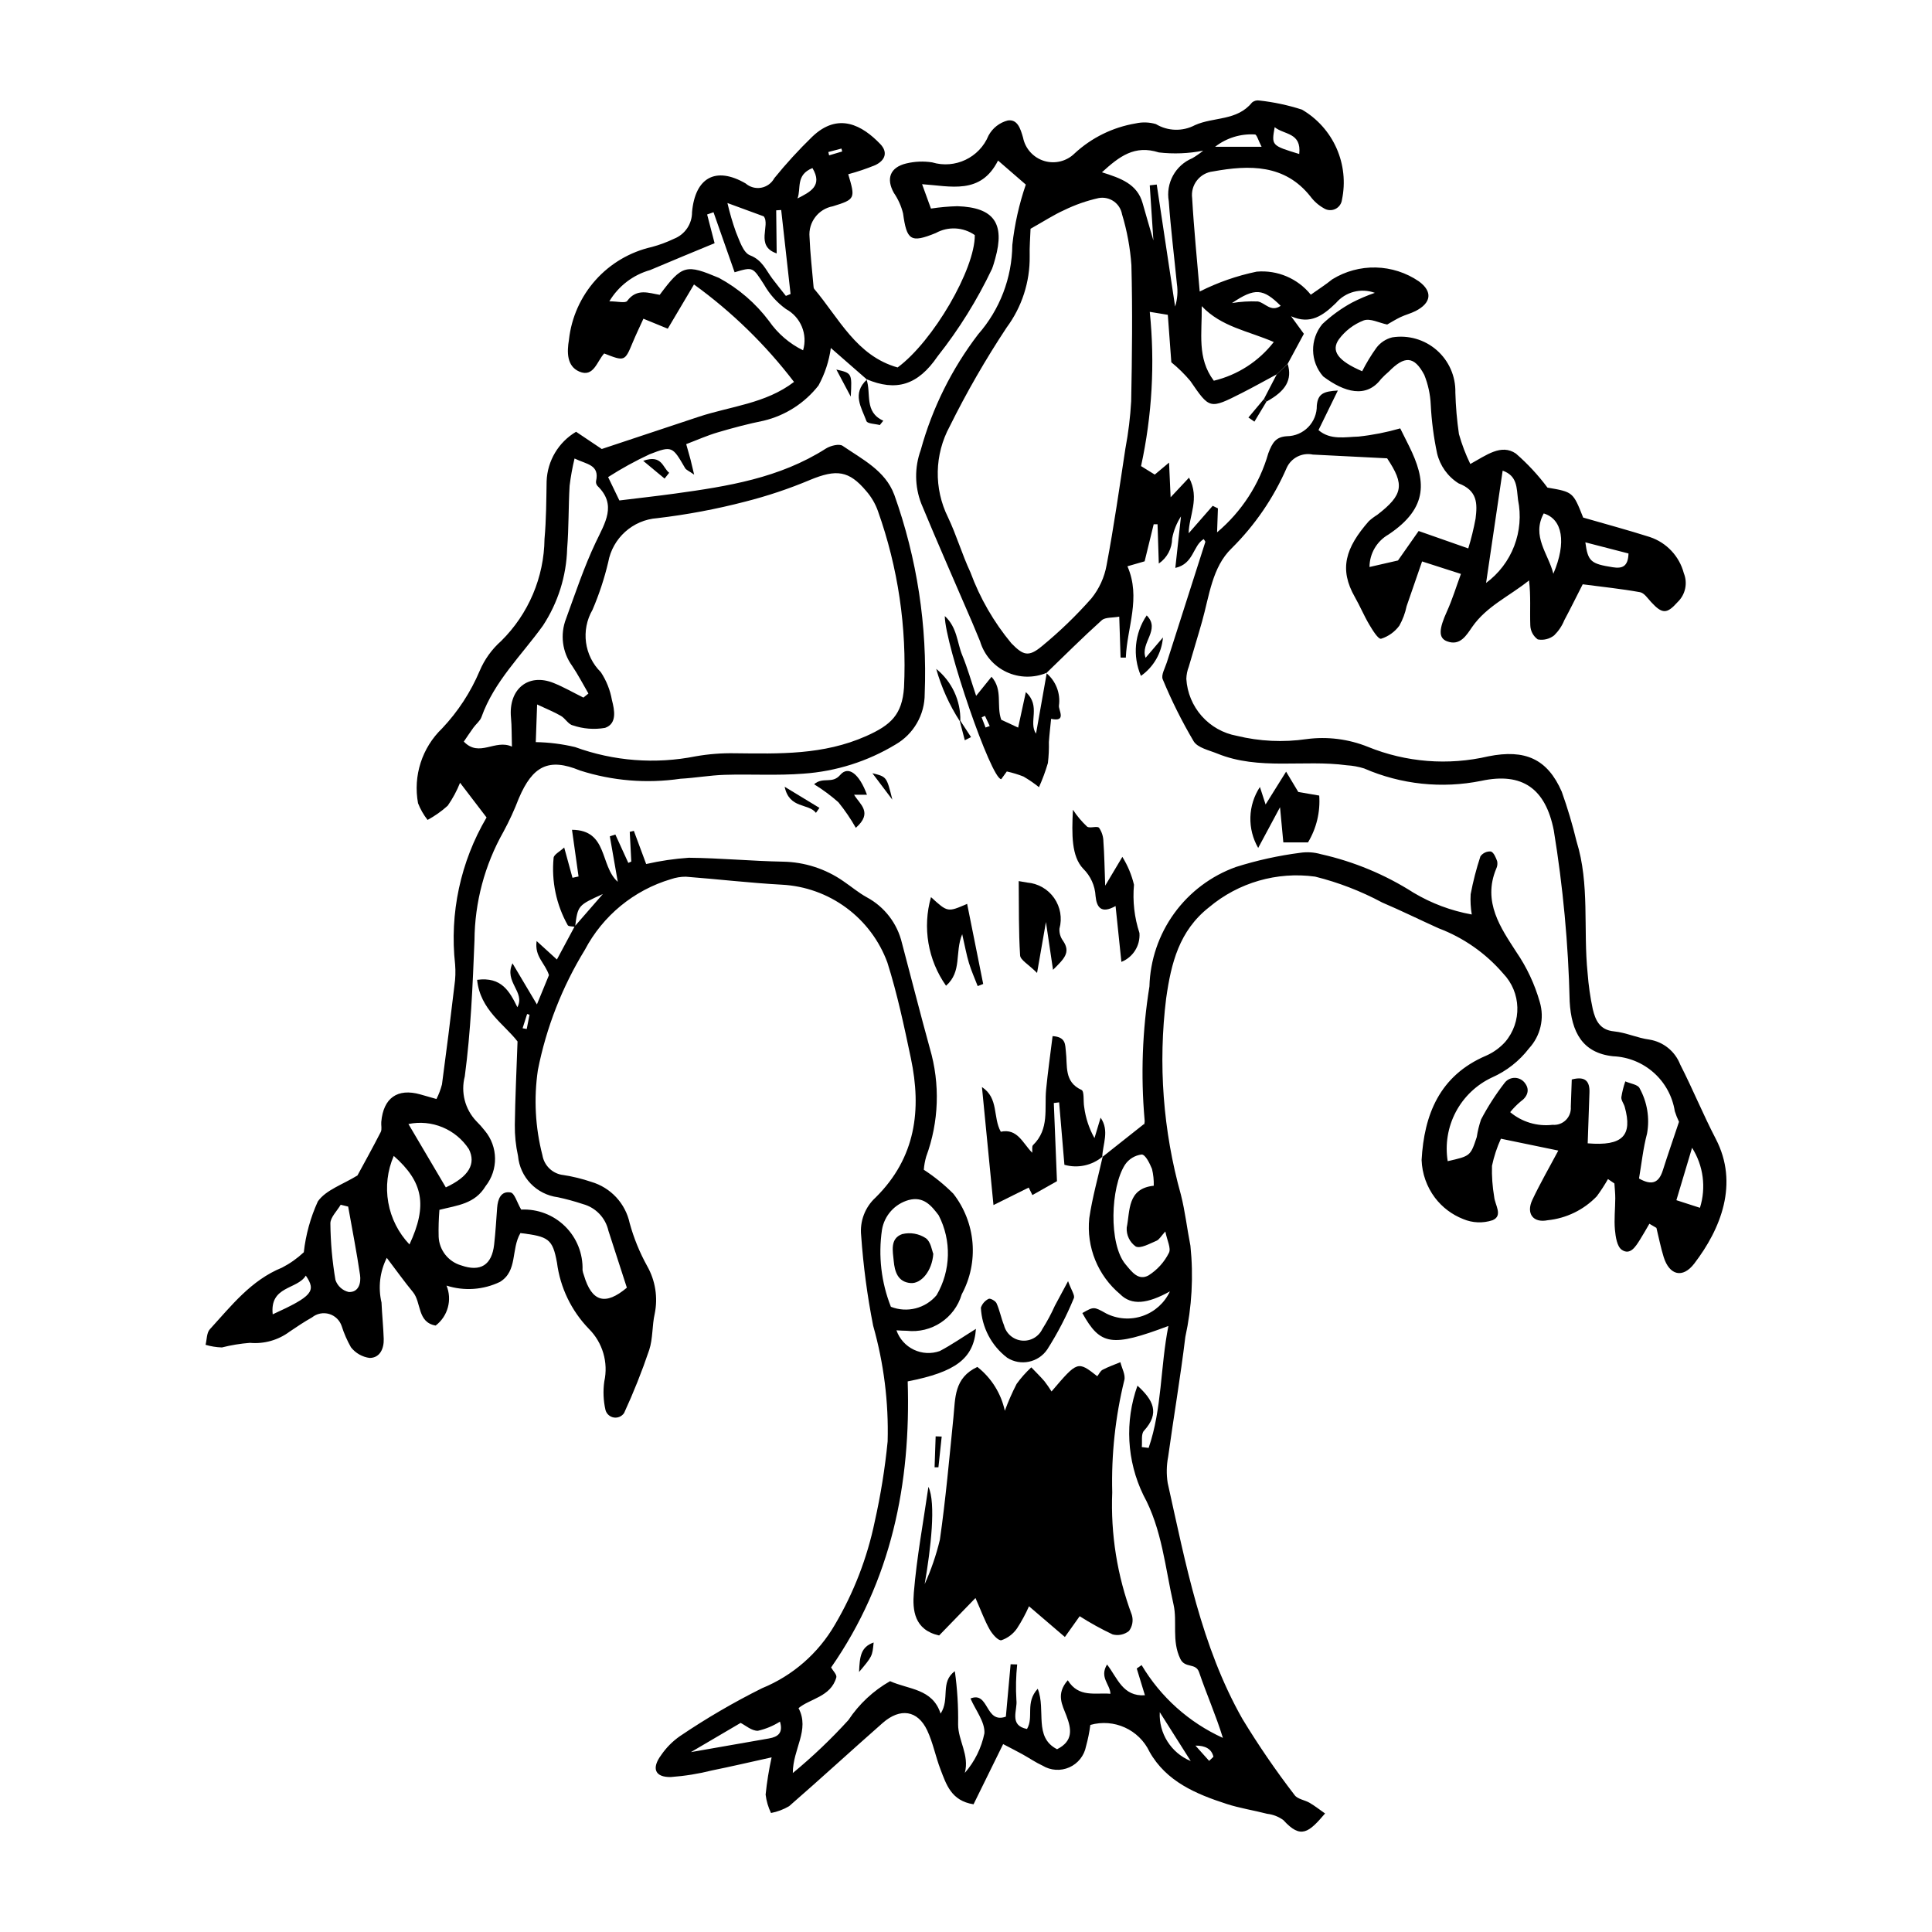 <?xml version="1.0" encoding="UTF-8"?>
<!-- Uploaded to: SVG Repo, www.svgrepo.com, Generator: SVG Repo Mixer Tools -->
<svg fill="#000000" width="800px" height="800px" version="1.1" viewBox="144 144 512 512" xmlns="http://www.w3.org/2000/svg">
 <g>
  <path d="m281.92 470.77c-2.543 4.348-0.684 10.016-5.406 12.938-4.426 2.137-9.504 2.488-14.18 0.988 1.543 3.773 0.363 8.117-2.879 10.59-4.926-0.852-3.746-6.121-6.016-8.867-2.293-2.773-4.383-5.719-6.934-9.074h-0.004c-1.84 3.66-2.332 7.852-1.395 11.84 0.137 3.215 0.48 6.414 0.586 9.629 0.086 2.578-1 5.031-3.711 5.055v0.004c-1.965-0.254-3.75-1.27-4.973-2.824-1.008-1.781-1.832-3.66-2.453-5.609-0.512-1.555-1.754-2.758-3.32-3.223-1.57-0.461-3.269-0.121-4.539 0.906-2.043 1.156-4.016 2.457-5.957 3.785-3.019 2.25-6.766 3.305-10.512 2.961-2.504 0.195-4.988 0.602-7.422 1.219-1.469-0.047-2.922-0.281-4.328-0.699 0.355-1.391 0.277-3.176 1.133-4.113 5.695-6.215 10.898-12.996 19.133-16.34 2.102-1.086 4.043-2.457 5.769-4.074 0.52-4.656 1.773-9.203 3.719-13.469 2.125-3.055 6.644-4.492 10.5-6.887 1.824-3.367 4.074-7.402 6.168-11.508 0.375-0.73 0.066-1.773 0.145-2.672 0.547-6.352 4.297-9 10.316-7.305 1.293 0.363 2.582 0.734 4.305 1.227v0.004c0.629-1.234 1.117-2.535 1.465-3.875 1.176-8.742 2.277-17.488 3.305-26.246 0.27-1.84 0.328-3.703 0.176-5.559-1.5-13.535 1.426-27.195 8.336-38.934-2.356-3.082-4.461-5.84-7.023-9.195-0.852 2.141-1.949 4.18-3.269 6.07-1.621 1.469-3.414 2.738-5.34 3.777-1.055-1.344-1.906-2.832-2.527-4.422-1.344-7.266 1.055-14.723 6.387-19.84 4.191-4.438 7.559-9.594 9.938-15.215 1.281-3.043 3.231-5.754 5.703-7.938 7.246-7.156 11.375-16.879 11.488-27.062 0.461-5.082 0.473-10.191 0.559-15.285 0.203-5.41 3.144-10.348 7.809-13.102l6.805 4.566c8.484-2.82 17.086-5.691 25.691-8.539 8.48-2.805 17.746-3.481 25.258-9.238-7.531-9.855-16.461-18.559-26.508-25.828-2.258 3.809-4.539 7.656-6.949 11.723l-6.453-2.644c-0.961 2.117-1.961 4.176-2.836 6.281-2.082 5.031-2.129 5.07-7.559 2.926-1.914 2.031-2.777 6.445-6.594 4.801-3.32-1.43-3.312-5.129-2.738-8.484h-0.004c0.656-5.863 3.121-11.379 7.059-15.777 3.938-4.398 9.145-7.457 14.902-8.758 2.027-0.543 3.996-1.277 5.891-2.184 2.894-1.141 4.789-3.949 4.762-7.062 0.836-9.168 6.281-12.184 14.203-7.594h-0.004c1.137 0.984 2.656 1.402 4.137 1.133 1.477-0.273 2.754-1.199 3.465-2.523 3.117-3.844 6.461-7.496 10.008-10.945 6.953-6.707 13.359-3.016 18.07 1.887 2.019 2.102 1.426 4.285-1.336 5.602h-0.004c-2.328 0.953-4.715 1.758-7.144 2.406 1.891 6.391 1.926 6.641-4.051 8.484v0.004c-3.871 0.699-6.566 4.242-6.207 8.156 0.172 4.359 0.684 8.695 1.055 13.043-0.008 0.234 0.047 0.465 0.16 0.668 6.606 7.812 11.215 17.785 22.125 20.852 9.395-6.914 20.535-26.047 20.457-35.082-3.055-2.137-7.062-2.352-10.324-0.551-6.699 2.742-7.715 1.914-8.688-5.211h-0.004c-0.477-1.941-1.305-3.777-2.434-5.422-2.109-3.769-1.012-6.773 3.32-7.809v0.004c2.234-0.535 4.555-0.629 6.824-0.281 6.07 1.824 12.535-1.25 14.945-7.109 1.07-1.98 2.914-3.43 5.098-3.992 2.559-0.387 3.356 2.102 4.051 4.543 0.582 2.93 2.731 5.301 5.586 6.176 2.859 0.871 5.965 0.105 8.086-2 4.504-4.168 10.129-6.926 16.18-7.941 1.77-0.398 3.613-0.336 5.356 0.18 3.16 1.898 7.082 2.004 10.34 0.281 4.953-2.231 11.145-1.074 15.133-6.004h-0.004c0.543-0.453 1.254-0.645 1.953-0.523 3.832 0.418 7.613 1.227 11.285 2.41 4.051 2.363 7.254 5.941 9.156 10.223 1.902 4.285 2.41 9.062 1.449 13.648-0.129 1.078-0.805 2.016-1.789 2.477-0.984 0.457-2.137 0.375-3.043-0.219-1.379-0.777-2.574-1.832-3.519-3.102-6.785-8.57-16.152-8.402-25.82-6.644-1.68 0.188-3.211 1.039-4.254 2.371-1.043 1.328-1.504 3.023-1.281 4.695 0.469 8.23 1.305 16.43 2.004 24.758h-0.004c4.785-2.41 9.863-4.184 15.105-5.269 5.5-0.48 10.879 1.812 14.34 6.109 1.961-1.398 3.918-2.637 5.703-4.086h0.004c3.461-2.133 7.469-3.215 11.531-3.121 4.066 0.098 8.02 1.367 11.379 3.656 3.734 2.711 3.348 5.762-0.91 7.906-1.254 0.633-2.644 0.977-3.914 1.578-1.266 0.602-2.461 1.359-3.555 1.973-2.172-0.445-4.519-1.719-6.223-1.086v-0.004c-2.617 1.012-4.891 2.742-6.562 4.992-2.199 3.094-0.234 5.731 6.156 8.48v0.004c1.094-2.156 2.348-4.227 3.754-6.191 1.043-1.391 2.535-2.379 4.219-2.793 4.238-0.676 8.559 0.566 11.789 3.391 3.231 2.824 5.039 6.938 4.938 11.227 0.098 3.688 0.414 7.363 0.949 11.012 0.766 2.727 1.773 5.383 3.012 7.93 4.262-2.332 8.188-5.414 12.078-2.766 3.106 2.699 5.914 5.723 8.371 9.023 6.781 1.164 6.781 1.164 9.461 7.941 5.879 1.703 11.832 3.301 17.695 5.164v0.004c4.418 1.477 7.793 5.082 8.98 9.582 1.066 2.641 0.418 5.664-1.637 7.637-2.848 3.184-4.055 3.238-7.051-0.02-0.895-0.973-1.812-2.391-2.938-2.594-4.918-0.887-9.918-1.402-15.172-2.09-1.715 3.363-3.246 6.484-4.891 9.547h0.004c-0.613 1.504-1.531 2.863-2.691 4-1.227 0.957-2.805 1.344-4.332 1.059-1.211-0.875-1.945-2.262-1.98-3.758-0.145-3.856 0.172-7.746-0.336-11.875-5.223 4.203-11.227 6.812-15.055 12.316-1.5 2.156-3.176 5.144-6.672 3.82-2.356-0.895-2.141-3.273-0.012-7.961 1.422-3.137 2.422-6.449 3.691-9.898-3.637-1.168-6.547-2.106-10.293-3.309-1.391 4.027-2.742 7.938-4.094 11.844v-0.004c-0.375 1.816-1.023 3.562-1.93 5.18-1.203 1.637-2.894 2.852-4.828 3.465-0.773 0.18-2.277-2.285-3.141-3.738-1.395-2.344-2.445-4.898-3.801-7.269-4.281-7.488-2.5-13.086 3.668-20.137 0.695-0.637 1.453-1.203 2.254-1.699 6.902-5.324 7.273-7.977 2.609-14.969-6.875-0.344-13.27-0.66-19.664-0.992v0.004c-2.852-0.605-5.742 0.848-6.949 3.5-3.473 7.981-8.43 15.227-14.613 21.352-5.137 4.953-5.906 12.578-7.801 19.316-1.129 4.016-2.375 8.004-3.531 12.016l0.004-0.004c-0.41 1.043-0.633 2.144-0.66 3.262 0.219 3.648 1.656 7.113 4.078 9.848s5.691 4.578 9.285 5.234c6.047 1.477 12.32 1.773 18.48 0.875 5.508-0.734 11.113-0.027 16.27 2.047 10.125 4.121 21.277 5 31.926 2.516 9.742-1.941 15.668 0.68 19.469 9.418l-0.004 0.004c1.531 4.293 2.836 8.668 3.902 13.098 3.543 11.348 1.738 23.316 2.934 34.93v0.004c0.242 3.203 0.695 6.387 1.363 9.531 0.699 2.891 1.797 5.531 5.637 5.906 3.184 0.312 6.207 1.77 9.391 2.18v0.004c3.688 0.594 6.781 3.098 8.137 6.578 3.316 6.488 6.086 13.273 9.445 19.738 6.144 11.832 1.352 23.812-5.707 33.035-3.07 4.016-6.594 3.098-8.102-1.719-0.789-2.527-1.293-5.156-1.926-7.738l-1.867-1.094c-0.832 1.414-1.625 2.852-2.5 4.234-1.145 1.809-2.578 4.195-4.809 2.672-1.27-0.863-1.645-3.438-1.82-5.32-0.25-2.742 0.078-5.555 0.09-8.336 0.004-1.312-0.148-2.617-0.23-3.93l-1.703-1.164v0.004c-0.898 1.578-1.887 3.102-2.965 4.562-3.453 3.598-8.07 5.844-13.027 6.348-3.852 0.777-5.75-1.793-4.055-5.391 2.074-4.402 4.527-8.637 6.883-13.074l-15.215-3.144h0.004c-1.047 2.301-1.84 4.711-2.363 7.188-0.074 2.75 0.117 5.5 0.582 8.211 0.18 2.141 2.418 4.988-0.418 6.199h-0.004c-2.547 0.852-5.32 0.746-7.793-0.305-2.965-1.16-5.555-3.117-7.481-5.652-2.176-2.894-3.41-6.383-3.539-10 0.668-11.965 4.715-22.352 17.078-27.637 1.926-0.844 3.648-2.082 5.059-3.637 4.523-5.293 4.289-13.148-0.535-18.164-4.613-5.363-10.5-9.48-17.117-11.977-4.984-2.246-9.887-4.676-14.918-6.816-5.621-3.016-11.594-5.324-17.781-6.867-10.094-1.383-20.301 1.562-28.102 8.113-7.945 6.238-10.055 14.84-11.367 24.062h-0.004c-2.164 17.453-0.84 35.168 3.894 52.105 1.129 4.434 1.633 9.039 2.527 13.539v0.004c0.844 8.082 0.387 16.246-1.352 24.188-1.285 10.602-3.09 21.16-4.551 31.75v-0.004c-0.441 2.285-0.48 4.633-0.121 6.93 4.789 21.473 8.871 43.25 19.805 62.531 4.238 6.981 8.855 13.719 13.832 20.188 0.785 1.086 2.703 1.293 4 2.059 1.395 0.828 2.676 1.836 4.07 2.812-4.32 5.059-6.41 6.879-11.047 1.762h-0.004c-1.262-0.922-2.738-1.5-4.293-1.676-3.551-0.922-7.227-1.477-10.703-2.602-8.164-2.637-16.023-5.945-20.477-13.836h0.004c-2.789-5.887-9.422-8.895-15.688-7.113-0.246 1.914-0.629 3.812-1.145 5.672-0.473 2.469-2.125 4.551-4.422 5.57-2.297 1.02-4.949 0.848-7.098-0.457-1.863-0.855-3.562-2.039-5.363-3.031-1.535-0.848-3.106-1.637-5.078-2.672-2.762 5.617-5.293 10.766-7.844 15.949-5.91-0.926-7.211-5.238-8.742-9.207-1.316-3.41-1.996-7.113-3.547-10.395-2.516-5.328-7.152-6.031-11.797-1.945-8.301 7.297-16.438 14.789-24.777 22.039v0.004c-1.488 0.875-3.113 1.488-4.809 1.812-0.742-1.531-1.223-3.18-1.43-4.871 0.34-3.32 0.871-6.617 1.59-9.875-5.945 1.312-10.848 2.465-15.773 3.457-3.586 0.902-7.242 1.492-10.934 1.758-4.219 0.09-5.176-2.312-2.559-5.82v-0.004c1.332-1.949 3.008-3.641 4.941-4.992 6.973-4.719 14.246-8.969 21.781-12.719 8.117-3.32 14.902-9.23 19.301-16.816 5.008-8.48 8.582-17.727 10.578-27.371 1.57-7 2.711-14.086 3.414-21.227 0.281-10.355-1.012-20.695-3.84-30.66-1.555-7.879-2.613-15.852-3.176-23.863-0.41-3.793 1.016-7.551 3.836-10.117 10.703-10.598 12.184-23.332 9.344-36.859-1.793-8.539-3.613-17.113-6.231-25.395-2.129-5.797-5.91-10.84-10.879-14.508-4.969-3.672-10.902-5.801-17.07-6.129-8.508-0.461-16.969-1.465-25.461-2.117-1.344-0.004-2.676 0.219-3.949 0.652-9.816 2.914-18.039 9.664-22.812 18.727-6.008 9.797-10.227 20.586-12.453 31.863-1.109 7.527-0.699 15.207 1.203 22.574 0.477 2.812 2.766 4.961 5.602 5.254 2.5 0.387 4.961 0.992 7.356 1.805 2.523 0.742 4.801 2.148 6.594 4.074 1.789 1.93 3.027 4.305 3.578 6.875 1.086 3.949 2.637 7.758 4.621 11.34 2.18 3.836 2.894 8.328 2.012 12.648-0.719 3.168-0.461 6.57-1.465 9.621l-0.004 0.004c-1.918 5.68-4.141 11.254-6.648 16.695-0.602 0.898-1.668 1.359-2.731 1.184s-1.926-0.961-2.203-2c-0.562-2.473-0.668-5.027-0.316-7.535 1.113-5.043-0.426-10.305-4.078-13.953-4.637-4.781-7.606-10.938-8.457-17.543-1.16-6.32-2.242-6.93-9.691-7.848zm200.43-227.57c-3.082 1.652-6.133 3.367-9.25 4.949-8.578 4.348-8.516 4.273-13.664-3.203-1.516-1.801-3.199-3.453-5.023-4.938-0.293-3.969-0.625-8.488-0.93-12.578l-4.789-0.789 0.004 0.004c1.398 13.66 0.617 27.457-2.309 40.875l3.633 2.25 3.789-3.176c0.18 3.957 0.301 6.66 0.414 9.191 1.508-1.609 2.953-3.148 4.879-5.203 2.938 5.539-0.066 10.156-0.094 14.742 2.328-2.66 4.344-4.969 6.363-7.277l1.387 0.676-0.223 6.352h-0.004c6.508-5.477 11.238-12.77 13.578-20.945 1.129-3.023 2.113-4.344 4.941-4.531h0.004c2.129-0.02 4.16-0.891 5.644-2.418 1.484-1.523 2.301-3.578 2.266-5.707 0.297-3.148 1.785-3.762 5.578-3.984-1.949 3.988-3.519 7.195-5.129 10.492 3.172 2.738 7.125 1.801 10.648 1.715l-0.004-0.004c3.731-0.402 7.414-1.129 11.016-2.168 0.766 1.531 1.574 3.129 2.367 4.738 4.371 8.871 5.363 16.152-5.477 23.387-3.094 1.766-5.016 5.047-5.035 8.609l7.551-1.73 5.473-7.809 13.156 4.617h-0.004c0.797-2.598 1.441-5.238 1.938-7.91 0.492-4 0.527-7.406-4.516-9.34-2.871-1.809-4.914-4.672-5.691-7.973-0.898-4.25-1.457-8.566-1.676-12.902-0.125-2.703-0.707-5.367-1.715-7.875-2.688-5.059-5.238-5.106-9.414-0.84-0.719 0.605-1.402 1.254-2.043 1.949-3.887 5.16-9.691 3.555-15.328-0.688-3.484-3.941-3.574-9.828-0.223-13.879 2.359-2.215 4.988-4.125 7.828-5.676 1.961-1.012 3.992-1.879 6.082-2.598-3.656-1.344-7.758-0.273-10.293 2.684-3.402 3.297-6.773 5.832-11.906 3.516l3.391 4.656c-1.461 2.707-2.879 5.34-4.297 7.969zm-46.234 207.43c3.359-2.66 6.719-5.32 11.066-8.762-0.082 0.59 0.266-0.348 0.137-1.191v-0.004c-1.023-11.762-0.59-23.605 1.293-35.262 0.188-6.973 2.481-13.73 6.578-19.379 4.094-5.648 9.801-9.93 16.367-12.281 5.555-1.754 11.258-3.012 17.035-3.754 1.824-0.27 3.688-0.145 5.457 0.367 8.715 1.949 17.023 5.402 24.547 10.207 4.758 2.84 9.984 4.797 15.438 5.777-0.297-1.773-0.398-3.57-0.297-5.363 0.641-3.402 1.504-6.758 2.59-10.047 0.633-0.875 1.672-1.363 2.746-1.293 0.785 0.238 1.324 1.586 1.688 2.562 0.148 0.684 0.055 1.398-0.254 2.027-3.68 8.805 1.262 15.738 5.324 22.039 2.781 4.059 4.883 8.543 6.227 13.277 1.281 4.309 0.199 8.969-2.852 12.273-2.578 3.363-5.965 6.023-9.848 7.734-4.09 1.922-7.445 5.125-9.559 9.125-2.109 4-2.863 8.578-2.144 13.039 5.996-1.363 6.035-1.352 7.699-6.383v0.004c0.242-1.586 0.621-3.144 1.137-4.66 1.797-3.422 3.891-6.676 6.258-9.727 0.664-0.863 1.699-1.348 2.785-1.309 1.086 0.043 2.086 0.605 2.684 1.512 1.176 1.617 0.668 3.434-1.254 4.769-1.004 0.844-1.926 1.785-2.75 2.805 3.121 2.621 7.191 3.836 11.242 3.356 1.301 0.117 2.59-0.348 3.519-1.27 0.93-0.922 1.406-2.207 1.305-3.512 0.098-2.441 0.172-4.883 0.254-7.227 3.582-0.957 4.781 0.48 4.691 3.394-0.141 4.535-0.312 9.074-0.469 13.52 9.293 0.785 11.926-2.07 9.812-9.656-0.246-0.879-0.961-1.727-0.895-2.562v0.004c0.227-1.43 0.574-2.836 1.051-4.203 1.309 0.59 3.391 0.848 3.793 1.832 2.012 3.648 2.707 7.875 1.973 11.977-1.055 3.981-1.473 8.109-2.133 11.93 3.539 2.019 5.301 1.012 6.305-2.148 1.34-4.203 2.789-8.375 4.293-12.875l0.004 0.004c-0.441-0.902-0.816-1.84-1.117-2.801-0.621-3.949-2.59-7.559-5.574-10.215s-6.797-4.199-10.789-4.359c-8.059-0.867-11.047-6.312-11.504-14.562h0.004c-0.352-15.18-1.758-30.32-4.211-45.309-2.18-11.055-8.328-15.449-19.188-13.121-10.449 2.121-21.301 0.973-31.078-3.285-1.496-0.465-3.043-0.746-4.609-0.84-11.363-1.535-23.289 1.391-34.273-3.09-2.219-0.906-5.219-1.527-6.293-3.273-3.113-5.273-5.852-10.758-8.191-16.418-0.48-1.109 0.613-2.992 1.09-4.488 3.391-10.637 6.789-21.27 10.195-31.898 0.047-0.152-0.207-0.387-0.426-0.77-2.906 1.734-2.59 6.543-7.523 7.637l1.5-13.656 0.004-0.004c-1.156 1.789-1.953 3.785-2.348 5.879-0.023 2.648-1.344 5.121-3.531 6.621-0.133-4.172-0.234-7.289-0.336-10.41l-1.02-0.004c-0.809 3.316-1.621 6.629-2.402 9.824l-4.555 1.316c3.652 8.379-0.121 16.191-0.426 24.207l-1.395-0.016-0.352-10.848c-1.793 0.34-3.703 0.121-4.656 0.977-5.023 4.516-9.801 9.297-14.668 13.988l0.129-0.105 0.004 0.004c-3.434 1.461-7.328 1.387-10.707-0.199-3.375-1.59-5.914-4.543-6.981-8.121-0.715-1.676-1.383-3.375-2.106-5.051-4.5-10.465-9.109-20.883-13.465-31.41-1.781-4.574-1.832-9.637-0.152-14.246 3.051-11.098 8.215-21.504 15.207-30.648 5.758-6.555 8.973-14.957 9.059-23.684 0.598-5.449 1.797-10.812 3.574-16l-7.359-6.375c-4.606 9.172-12.613 6.762-20.129 6.269l2.348 6.461c2.324-0.355 4.668-0.566 7.016-0.629 9.66 0.324 12.648 4.547 10.016 13.895-0.254 0.898-0.496 1.809-0.84 2.676l0.004 0.004c-3.922 8.258-8.762 16.043-14.434 23.211-5.242 7.691-11.023 9.371-18.863 6.051l0.137 0.098c-3.156-2.758-6.316-5.516-9.57-8.363h0.004c-0.477 3.488-1.586 6.859-3.273 9.945-3.644 4.66-8.762 7.949-14.52 9.328-4.106 0.828-8.18 1.91-12.207 3.102-2.781 0.82-5.461 2.023-8.328 3.109 0.535 1.895 0.855 2.981 1.141 4.074 0.262 1.004 0.488 2.016 0.965 4.012-1.438-1.016-2.113-1.25-2.391-1.723-3.336-5.738-3.414-6.016-9.418-3.676-3.793 1.766-7.465 3.785-10.992 6.047 0.965 2 1.922 3.984 2.984 6.191 5.18-0.637 9.988-1.168 14.785-1.828 13.859-1.914 27.645-4.074 39.945-11.922 1.207-0.77 3.531-1.344 4.434-0.727 5.211 3.57 11.305 6.582 13.656 12.898l0.008-0.008c6.059 16.934 8.805 34.871 8.086 52.84 0.012 2.723-0.699 5.398-2.059 7.754-1.355 2.359-3.316 4.316-5.676 5.676-7.406 4.477-15.77 7.121-24.402 7.719-6.938 0.547-13.91 0.094-20.867 0.309-3.906 0.121-7.816 0.828-11.727 1.039h-0.004c-8.934 1.316-18.051 0.566-26.648-2.195-8.273-3.426-12.531-1.176-16.16 7.348h-0.004c-1.172 3.066-2.543 6.047-4.109 8.934-4.957 8.773-7.59 18.664-7.656 28.742-0.477 12.02-0.98 24.09-2.57 36.027h0.004c-1.109 4.215 0.039 8.703 3.035 11.867 0.812 0.801 1.57 1.652 2.273 2.547 3.535 4.242 3.617 10.379 0.191 14.707-2.844 4.711-7.445 5.059-12.23 6.266h0.004c-0.191 2.367-0.262 4.746-0.203 7.121 0.148 3.547 2.547 6.606 5.961 7.598 5.141 1.805 8.141-0.094 8.746-5.527 0.363-3.231 0.559-6.477 0.793-9.719 0.168-2.301 0.984-4.516 3.555-4.078 1.066 0.18 1.68 2.598 2.816 4.539h0.004c4.336-0.211 8.559 1.406 11.648 4.457 3.09 3.051 4.758 7.258 4.606 11.594 0.07 0.457 0.191 0.902 0.359 1.328 2.113 7.191 5.738 8.074 11.391 3.32-1.676-5.184-3.273-10.141-4.887-15.09v0.004c-0.766-3.434-3.371-6.156-6.766-7.074-2.176-0.723-4.391-1.328-6.633-1.809-5.652-0.723-10.047-5.281-10.559-10.957-0.598-2.703-0.879-5.465-0.848-8.23 0.094-7.121 0.445-14.246 0.719-22.098-3.481-4.547-9.906-8.363-10.711-16.332 6.488-0.875 8.625 3.094 10.668 7.254 2.18-4.051-3.602-6.656-1.297-11.633 2.234 3.762 4.051 6.82 6.477 10.898l3.191-7.769c-1.035-3.238-3.852-4.852-3.269-9.031l5.375 4.894c1.621-3.016 3.168-5.898 4.715-8.785l7.465-8.57c-6.621 3.004-6.621 3.004-7.359 8.688-0.672-0.137-1.727-0.039-1.957-0.438l-0.004-0.008c-3.031-5.422-4.332-11.645-3.734-17.828 0.059-0.871 1.676-1.684 2.805-2.742 0.844 3.082 1.523 5.555 2.199 8.027l1.605-0.348c-0.566-4.023-1.129-8.051-1.734-12.371 9.594 0.055 7.344 9.574 12.133 13.785-0.773-4.422-1.441-8.238-2.106-12.051l1.461-0.484c1.145 2.508 2.289 5.016 3.434 7.519l0.793-0.348c-0.137-2.625-0.273-5.254-0.41-7.879l1.086-0.258c1.121 3.019 2.246 6.039 3.266 8.789 3.715-0.848 7.492-1.402 11.297-1.664 8.316 0.082 16.602 0.879 24.918 1.035 5.754 0.09 11.355 1.902 16.074 5.199 2.074 1.406 4.004 3.051 6.191 4.25 4.691 2.527 8.078 6.938 9.305 12.125 2.477 9.297 4.832 18.633 7.391 27.906v-0.004c2.762 9.418 2.422 19.477-0.969 28.688-0.328 1.137-0.539 2.305-0.633 3.484 2.82 1.832 5.441 3.957 7.816 6.336 2.922 3.746 4.691 8.266 5.09 13.004 0.395 4.738-0.594 9.488-2.856 13.672-1.863 6.34-8.023 10.418-14.59 9.66-0.836 0.012-1.668-0.07-2.707-0.121 0.785 2.254 2.441 4.106 4.598 5.137s4.633 1.16 6.887 0.355c3.168-1.664 6.133-3.738 9.578-5.875-0.57 7.883-5.394 11.445-18.086 13.918 0.859 27-4.258 52.746-20.297 75.816 0.48 0.863 1.586 1.914 1.379 2.641-1.453 5.164-7.031 5.617-10.008 8.137 3.059 5.781-1.535 10.816-1.516 17.195 5.238-4.324 10.164-9.016 14.738-14.043 2.82-4.25 6.602-7.781 11.035-10.301 4.914 2.231 11.254 1.938 13.387 8.598 2.562-3.898-0.211-8.332 3.777-11.238 0.656 4.672 0.945 9.391 0.867 14.113 0.004 4.301 3.035 8.062 1.781 12.836v-0.004c2.606-2.984 4.394-6.598 5.188-10.484 0.188-3.016-2.336-6.106-3.688-9.23 4.969-2.012 3.812 6.809 9.375 4.812 0.406-4.512 0.832-9.199 1.258-13.883l1.742 0.047h-0.004c-0.328 3.137-0.398 6.297-0.203 9.445 0.352 2.586-2.074 6.711 2.805 7.66 1.879-3.18-0.562-6.953 2.844-10.66 2.258 5.688-1.164 12.805 5.129 16.027 4.356-2.191 3.809-5.394 2.469-8.898-1.078-2.824-2.832-5.731 0.367-9.383 2.894 4.695 7.297 3.242 11.309 3.582-0.102-2.551-2.981-4.324-0.902-7.758 2.785 3.598 4.156 8.531 10.039 8.156l-2.168-7.094 1.289-0.902c5.043 8.477 12.559 15.211 21.539 19.293-1.848-6.019-4.348-11.609-6.305-17.398-0.871-2.574-3.711-0.957-4.965-3.523-2.352-4.809-0.766-9.859-1.805-14.41-2.227-9.766-3.047-19.984-8.008-29.035v-0.004c-4.391-9.059-4.949-19.5-1.555-28.977 4.086 3.734 6.07 7.215 1.715 11.961-0.805 0.879-0.41 2.848-0.566 4.312l1.809 0.223c3.574-10.398 3.078-21.418 5.238-32.312-15.031 5.648-18.035 5.16-22.805-3.422 3.035-1.73 3.035-1.73 6.293 0.09l-0.004 0.004c3.008 1.527 6.508 1.77 9.699 0.668 3.188-1.098 5.793-3.445 7.219-6.504-5.977 3.312-10.156 3.781-13.18 0.758l0.004-0.004c-5.918-4.934-8.988-12.488-8.195-20.152 0.801-5.488 2.348-10.898 3.559-16.34zm-150.13-109.96c3.512 0.055 7.004 0.496 10.418 1.312 10.227 3.731 21.277 4.578 31.953 2.449 3.422-0.602 6.894-0.871 10.371-0.809 11.773 0.125 23.453 0.504 34.824-4.555 6.559-2.918 9.516-5.68 10.02-12.871 0.77-15.898-1.582-31.797-6.922-46.789-0.688-1.93-1.73-3.707-3.074-5.254-4.613-5.496-7.918-5.848-14.898-2.977v0.004c-5.582 2.348-11.336 4.273-17.207 5.762-7.652 1.988-15.434 3.453-23.285 4.375-6.492 0.465-11.848 5.269-13.008 11.676-1.02 4.32-2.414 8.547-4.168 12.625-3.102 5.367-2.195 12.156 2.215 16.516 1.477 2.234 2.477 4.754 2.941 7.391 0.688 2.652 1.406 6.238-1.801 7.359v0.004c-2.863 0.504-5.805 0.277-8.555-0.66-1.191-0.25-1.996-1.84-3.16-2.512-1.828-1.055-3.812-1.848-6.312-3.023zm131.12-136.05c-0.078 2.254-0.301 4.789-0.23 7.305 0.082 6.793-2.066 13.422-6.113 18.879-5.562 8.406-10.602 17.152-15.078 26.188-4.062 7.477-4.234 16.461-0.461 24.086 2.25 4.734 3.731 9.852 5.953 14.598 2.519 6.836 6.184 13.188 10.836 18.789 3.109 3.184 4.539 3.75 8.074 0.801h0.004c4.715-3.871 9.109-8.113 13.148-12.688 2.066-2.559 3.453-5.602 4.027-8.84 1.941-10.285 3.414-20.645 4.992-30.984h0.004c0.773-4.102 1.277-8.25 1.512-12.418 0.234-12.023 0.371-24.055 0.059-36.055-0.32-4.578-1.152-9.105-2.484-13.496-0.246-1.395-1.039-2.633-2.203-3.441-1.164-0.805-2.602-1.113-3.992-0.855-3.16 0.703-6.223 1.773-9.133 3.195-2.715 1.215-5.246 2.879-8.914 4.938zm-118.5 124.25 1.332-1.078c-1.434-2.457-2.738-4.996-4.324-7.348v0.004c-2.621-3.617-3.227-8.32-1.605-12.484 2.473-6.785 4.758-13.68 7.848-20.199 2.477-5.223 5.66-9.957 0.492-14.977-0.309-0.344-0.453-0.805-0.395-1.262 0.992-4.41-2.453-4.438-5.695-6.016-0.574 2.383-1.012 4.797-1.309 7.231-0.324 5.555-0.199 11.121-0.652 16.668-0.203 7.277-2.438 14.348-6.441 20.426-5.688 7.891-12.914 14.762-16.266 24.195-0.371 1.039-1.438 1.84-2.125 2.793-0.902 1.246-1.746 2.531-2.551 3.707 4.113 4.305 8.305-0.742 12.75 1.336-0.094-3.121-0.031-5.402-0.25-7.644-0.73-7.559 4.535-11.945 11.305-9.219 2.711 1.094 5.262 2.566 7.887 3.867zm40.07-112.72c-1.871-5.32-3.734-10.621-5.59-15.902l-1.691 0.59 1.98 7.613c-5.641 2.344-11.383 4.684-17.086 7.117h0.008c-4.531 1.277-8.402 4.242-10.816 8.285 2.141 0 4.246 0.547 4.719-0.09 2.578-3.477 5.777-2.086 8.629-1.629 5.992-8.062 7.031-8.125 15.711-4.484 5.195 2.812 9.723 6.715 13.27 11.441 2.297 3.305 5.398 5.973 9.012 7.746 1.266-4.262-0.629-8.824-4.535-10.938-2.383-1.719-4.367-3.934-5.812-6.492-3.012-4.637-2.859-4.734-7.793-3.254zm41.414 274.16h0.004c4.277 1.688 9.16 0.445 12.113-3.082 3.789-6.496 3.996-14.473 0.551-21.156-1.875-2.469-3.938-5.121-7.957-4.051-3.688 1.035-6.441 4.106-7.07 7.883-1.012 6.891-0.199 13.93 2.363 20.406zm68.605-297.19 1.848-0.215 4.871 32.34v0.004c0.617-1.957 0.777-4.031 0.469-6.059-0.715-7.281-1.625-14.543-2.144-21.848-0.852-4.797 1.742-9.539 6.238-11.414 1.012-0.59 1.973-1.262 2.883-2-3.871 0.766-7.836 0.922-11.75 0.469-6.422-2.039-10.43 1.016-15.086 5.262 4.969 1.566 9.352 3.082 10.781 8.184 0.887 3.164 1.824 6.316 2.856 9.875-0.34-5.152-0.652-9.875-0.965-14.598zm4.129 277.23c-1.109 1.207-1.605 2.16-2.348 2.469-1.809 0.75-4.188 2.129-5.481 1.527-1.617-1.141-2.527-3.039-2.406-5.016 0.918-4.473 0.113-10.359 7.168-11.098 0.043-1.496-0.113-2.992-0.465-4.445-0.617-1.492-1.715-3.801-2.738-3.836v0.004c-1.789 0.219-3.398 1.199-4.41 2.691-3.852 5.949-4.371 21.031 0.125 26.406 1.676 2.004 3.41 4.445 6.129 2.93v-0.004c2.297-1.457 4.152-3.508 5.367-5.941 0.645-1.211-0.484-3.32-0.941-5.688zm12.852-225.46-0.004 0.004c6.309-1.516 11.914-5.133 15.891-10.258-6.926-3-13.812-3.961-19.098-9.504 0.125 7.172-1.316 13.742 3.207 19.762zm-128.9-47.086c0.598 2.598 1.348 5.16 2.242 7.672 0.957 2.266 1.918 5.477 3.75 6.188 3.231 1.25 4.191 3.879 5.891 6.152 1.168 1.559 2.402 3.066 3.609 4.602l1.238-0.504c-0.828-7.422-1.656-14.84-2.484-22.262l-1.324 0.09c0.043 3.652 0.082 7.301 0.129 11.414-5.801-1.945-1.605-7.5-3.434-9.82zm-84.539 244.07c3.375 5.723 6.656 11.285 9.91 16.797 6.133-2.859 8.055-6.254 6.102-10.156h-0.004c-1.695-2.586-4.129-4.598-6.984-5.781-2.852-1.184-5.996-1.484-9.023-0.859zm0.277 31.914c4.832-10.367 3.637-16.582-4.164-23.461v-0.004c-1.688 3.887-2.195 8.188-1.453 12.359 0.738 4.172 2.691 8.035 5.613 11.105zm285.31-175.3c3.363-2.481 5.949-5.871 7.449-9.773 1.5-3.902 1.855-8.152 1.02-12.25-0.391-3.16-0.145-6.363-4.074-7.734-1.453 9.84-2.836 19.207-4.394 29.758zm-301.56 165.27-1.98-0.488c-0.961 1.652-2.742 3.34-2.731 4.953v0.004c0.047 5.016 0.496 10.02 1.34 14.965 0.539 1.613 1.879 2.828 3.535 3.207 2.684 0.102 3.285-2.457 2.981-4.539-0.891-6.062-2.074-12.07-3.144-18.102zm90.832 144.57c7.566-1.328 14.113-2.484 20.664-3.617 2.434-0.418 3.824-1.488 2.938-4.465-1.793 1.137-3.769 1.957-5.844 2.426-1.637 0.062-3.281-1.438-4.582-2.082-4.281 2.516-8.363 4.914-13.176 7.738zm267.4-144.25h0.004c1.68-5.348 0.918-11.168-2.086-15.902-1.555 5.195-2.812 9.391-4.156 13.887zm-38.844-168.03c3.562-8.348 2.406-14.473-2.547-15.984-3.293 6.062 1.242 10.699 2.547 15.984zm19.918-5.367-11.438-2.957c0.68 5.109 1.496 5.691 7.258 6.602 2.453 0.387 4.07-0.102 4.18-3.644zm-359.3 201.63c10.473-4.789 11.598-6.121 8.77-10.266-2.266 3.75-9.594 2.668-8.77 10.266zm272.04-307.5c0.621-5.734-3.965-5.051-6.508-7.102-0.863 4.852-0.863 4.852 6.508 7.102zm-17.828 39.504c2.266-0.379 4.562-0.52 6.856-0.422 1.953 0.344 3.422 2.945 6.059 1.152-4.656-4.606-6.828-4.836-12.914-0.73zm7.852-41.414c-0.859-1.652-1.281-3.266-1.762-3.266-3.801-0.242-7.559 0.922-10.559 3.266zm-26.988 414.84c-0.281 5.621 3.004 10.809 8.207 12.953-2.469-3.894-5.106-8.059-8.207-12.953zm-92.043-409.2c-4.519 1.836-2.934 5.406-3.961 8.051 3.34-1.715 6.773-3.344 3.961-8.051zm105.13 422.11 1.137-1.086c-0.469-2.047-2.109-2.984-4.762-2.961zm-180.1-197.74-0.645-0.188-1.195 3.773 1.09 0.199zm82.855-228.77-0.195-0.773-3.481 0.922 0.211 0.879z"/>
  <path d="m485.25 240.43c1.25 4.156-0.445 7.18-5.602 9.984l-0.695-0.664c1.133-2.184 2.266-4.367 3.398-6.551z"/>
  <path d="m390.04 538.03c2.039 4.262 0.637 16.395-0.992 25.77l0.004-0.004c1.715-3.781 3.062-7.719 4.027-11.758 1.547-10.781 2.504-21.633 3.594-32.461 0.512-5.066 0.125-10.426 6.344-13.332l-0.004 0.004c3.707 2.906 6.281 7.016 7.277 11.621 0.895-2.438 1.938-4.816 3.125-7.121 1.145-1.59 2.449-3.059 3.891-4.387 1.16 1.215 2.367 2.387 3.465 3.656 0.68 0.875 1.312 1.789 1.898 2.734 6.91-8.109 6.91-8.109 12.125-4.035 0.461-0.582 0.812-1.402 1.418-1.719 1.508-0.789 3.129-1.352 4.703-2.004 0.383 1.605 1.418 3.359 1.039 4.789l-0.004-0.004c-2.379 9.719-3.453 19.711-3.195 29.715-0.445 11.062 1.316 22.102 5.191 32.473 0.441 1.457 0.164 3.039-0.75 4.258-1.219 0.973-2.824 1.312-4.332 0.914-3.012-1.422-5.934-3.031-8.738-4.824l-3.918 5.508-9.512-8.145c-0.895 2.035-1.957 3.996-3.172 5.863-1.004 1.461-2.453 2.562-4.133 3.137-0.859 0.188-2.43-1.629-3.129-2.867-1.32-2.336-2.246-4.91-3.75-8.32-3.445 3.551-6.578 6.777-9.633 9.926-6.625-1.484-7.082-6.754-6.703-11.34 0.77-9.375 2.519-18.703 3.863-28.047z"/>
  <path d="m436.22 450.49c-2.801 2.379-6.606 3.199-10.141 2.191-0.457-5.391-0.926-10.969-1.398-16.547l-1.41 0.176 0.836 20.715-6.512 3.68-0.977-1.988-9.336 4.637c-1.051-10.762-2.051-21.016-3.055-31.273 4.5 2.961 2.844 7.969 4.992 11.84 4.438-0.945 5.809 3.047 8.332 5.57 0.062-0.762-0.141-1.688 0.215-2.031 4.398-4.281 2.973-9.668 3.465-14.711 0.461-4.727 1.133-9.438 1.715-14.164 3.621 0.207 3.309 2.367 3.519 4.082 0.465 3.773-0.539 8.043 4.144 10.176 0.789 0.359 0.43 2.988 0.711 4.543l0.004 0.008c0.371 2.887 1.297 5.68 2.723 8.219l1.625-5.414c2.402 3.477 0.551 6.984 0.434 10.426z"/>
  <path d="m421.29 322.38c2.523 2.098 3.789 5.352 3.344 8.602-0.164 1.207 2.137 4.434-2.078 3.519-0.199 2.051-0.449 4.102-0.59 6.156 0.047 1.852-0.043 3.707-0.258 5.547-0.641 2.188-1.434 4.328-2.367 6.406-1.301-1.043-2.676-1.984-4.117-2.824-1.43-0.559-2.902-1.008-4.406-1.34l-1.48 2.043c-2.652 0.043-14.898-35.613-14.957-43.23 3.297 3 3.25 7.059 4.621 10.367 1.379 3.328 2.356 6.836 3.684 10.777l4.082-5.051c3.09 3.5 1.211 7.582 2.578 11.391l4.473 2.078c0.656-3.031 1.258-5.812 2.039-9.406 4.082 3.695 0.617 7.953 2.699 11.02 0.949-5.363 1.902-10.75 2.859-16.16zm-16.109 14.422 1.105-0.395-1.258-2.699-0.883 0.398z"/>
  <path d="m441.18 398.91c-0.574-5.527-1.047-10.055-1.543-14.801-3.785 2.137-5.012 0.359-5.301-2.641v0.004c-0.148-2.758-1.328-5.356-3.305-7.281-3.066-3.269-3.027-8.934-2.695-15.602 1.074 1.645 2.34 3.148 3.773 4.488 0.785 0.512 2.641-0.273 3.152 0.297 0.75 1.094 1.152 2.387 1.156 3.711 0.254 3.387 0.293 6.801 0.473 11.625 1.832-3.074 2.894-4.859 4.547-7.633v0.004c1.418 2.281 2.461 4.773 3.082 7.387-0.395 4.316 0.098 8.668 1.449 12.785 0.246 3.324-1.691 6.426-4.789 7.656z"/>
  <path d="m477.43 368.71c-1.43-2.469-2.144-5.289-2.066-8.141 0.082-2.856 0.957-5.629 2.527-8.012l1.504 4.637c1.594-2.551 3.215-5.144 5.434-8.695l3.231 5.383 5.547 0.953c0.312 4.344-0.727 8.676-2.973 12.406h-6.539c-0.262-2.797-0.508-5.414-0.875-9.324-2.297 4.281-4.043 7.539-5.789 10.793z"/>
  <path d="m394.71 405.23c-4.812-6.82-6.281-15.457-3.988-23.484 4.41 4.035 4.41 4.035 9.578 1.785 1.445 7.195 2.852 14.211 4.258 21.23l-1.457 0.566c-0.785-2.039-1.688-4.035-2.32-6.125-0.656-2.164-1.051-4.418-1.789-7.629-2.008 4.879 0.012 9.898-4.281 13.656z"/>
  <path d="m413.97 377.5c1.832 0.312 2.055 0.336 2.269 0.391 2.867 0.242 5.481 1.746 7.129 4.106 1.645 2.363 2.16 5.332 1.398 8.109-0.074 1.145 0.258 2.277 0.938 3.199 2.18 3.148 0.184 4.879-2.641 7.707-0.691-4.66-1.238-8.332-1.879-12.664-0.773 4.441-1.418 8.125-2.352 13.488-2.356-2.352-4.418-3.41-4.496-4.66-0.402-6.328-0.293-12.703-0.367-19.676z"/>
  <path d="m427.05 483.52c0.852 2.394 1.879 3.762 1.523 4.535v-0.004c-1.945 4.731-4.305 9.277-7.051 13.586-2.367 3.461-7.051 4.43-10.594 2.188-4.176-3.172-6.731-8.031-6.984-13.27 0.344-1.023 1.082-1.871 2.055-2.348 0.434-0.219 1.816 0.547 2.102 1.184 0.828 1.855 1.207 3.918 1.969 5.812v-0.004c0.562 2.215 2.449 3.844 4.727 4.07 2.273 0.227 4.445-0.996 5.434-3.059 1.254-1.977 2.363-4.043 3.32-6.176 0.938-1.766 1.891-3.519 3.5-6.516z"/>
  <path d="m370.8 363.38c-1.352-2.383-2.894-4.648-4.617-6.777-2.004-1.773-4.16-3.367-6.441-4.766 2.426-2.09 4.769 0.043 6.93-2.481 2.156-2.519 5.035-0.301 7.086 5.266h-3.414c1.48 2.519 5.09 4.688 0.457 8.758z"/>
  <path d="m446.36 323.11c-2.266-5.25-1.688-11.293 1.527-16.02 3.781 3.773-1.789 7.293-0.289 11.227l4.598-5.394v-0.004c-0.328 4.098-2.469 7.832-5.836 10.191z"/>
  <path d="m398.36 335.12c-2.766-4.281-4.871-8.953-6.254-13.859 4.148 3.34 6.512 8.418 6.394 13.746z"/>
  <path d="m373.61 244.48c1.348 3.723-0.691 8.699 4.473 11.012l-0.922 1.152c-1.227-0.332-3.281-0.336-3.543-1.051-1.301-3.559-3.926-7.281 0.129-11.016z"/>
  <path d="m360.23 359.41c-1.973-2.609-7.043-0.977-8.289-6.914 3.84 2.332 6.527 3.969 9.219 5.602z"/>
  <path d="m369.46 249.11-3.816-7.18c4.148 0.957 4.148 0.957 3.816 7.18z"/>
  <path d="m320.12 270.83-5.668-4.707c5-1.762 5.141 1.832 6.887 3.168z"/>
  <path d="m380.48 355.92-5.285-7.004c3.785 0.922 3.785 0.922 5.285 7.004z"/>
  <path d="m371.66 587.1c0.176-4.133 0.449-6.613 3.863-7.82-0.348 3.644-0.348 3.644-3.863 7.82z"/>
  <path d="m393.56 524.7-0.867 8.141-1.02 0.004 0.285-8.199z"/>
  <path d="m398.5 335.01 2.832 4.324-1.648 0.844c-0.441-1.684-0.883-3.371-1.324-5.055z"/>
  <path d="m479.64 250.41-3.207 5.332-1.59-1.098c1.367-1.633 2.734-3.266 4.102-4.898z"/>
  <path d="m391.33 476.28c-0.312 4.57-3.227 7.961-5.992 7.746-3.449-0.266-4.242-3.113-4.492-5.84-0.234-2.57-1.066-5.984 2.266-7.144v0.004c2.133-0.516 4.379-0.129 6.215 1.07 1.363 0.93 1.66 3.371 2.004 4.164z"/>
 </g>
</svg>
